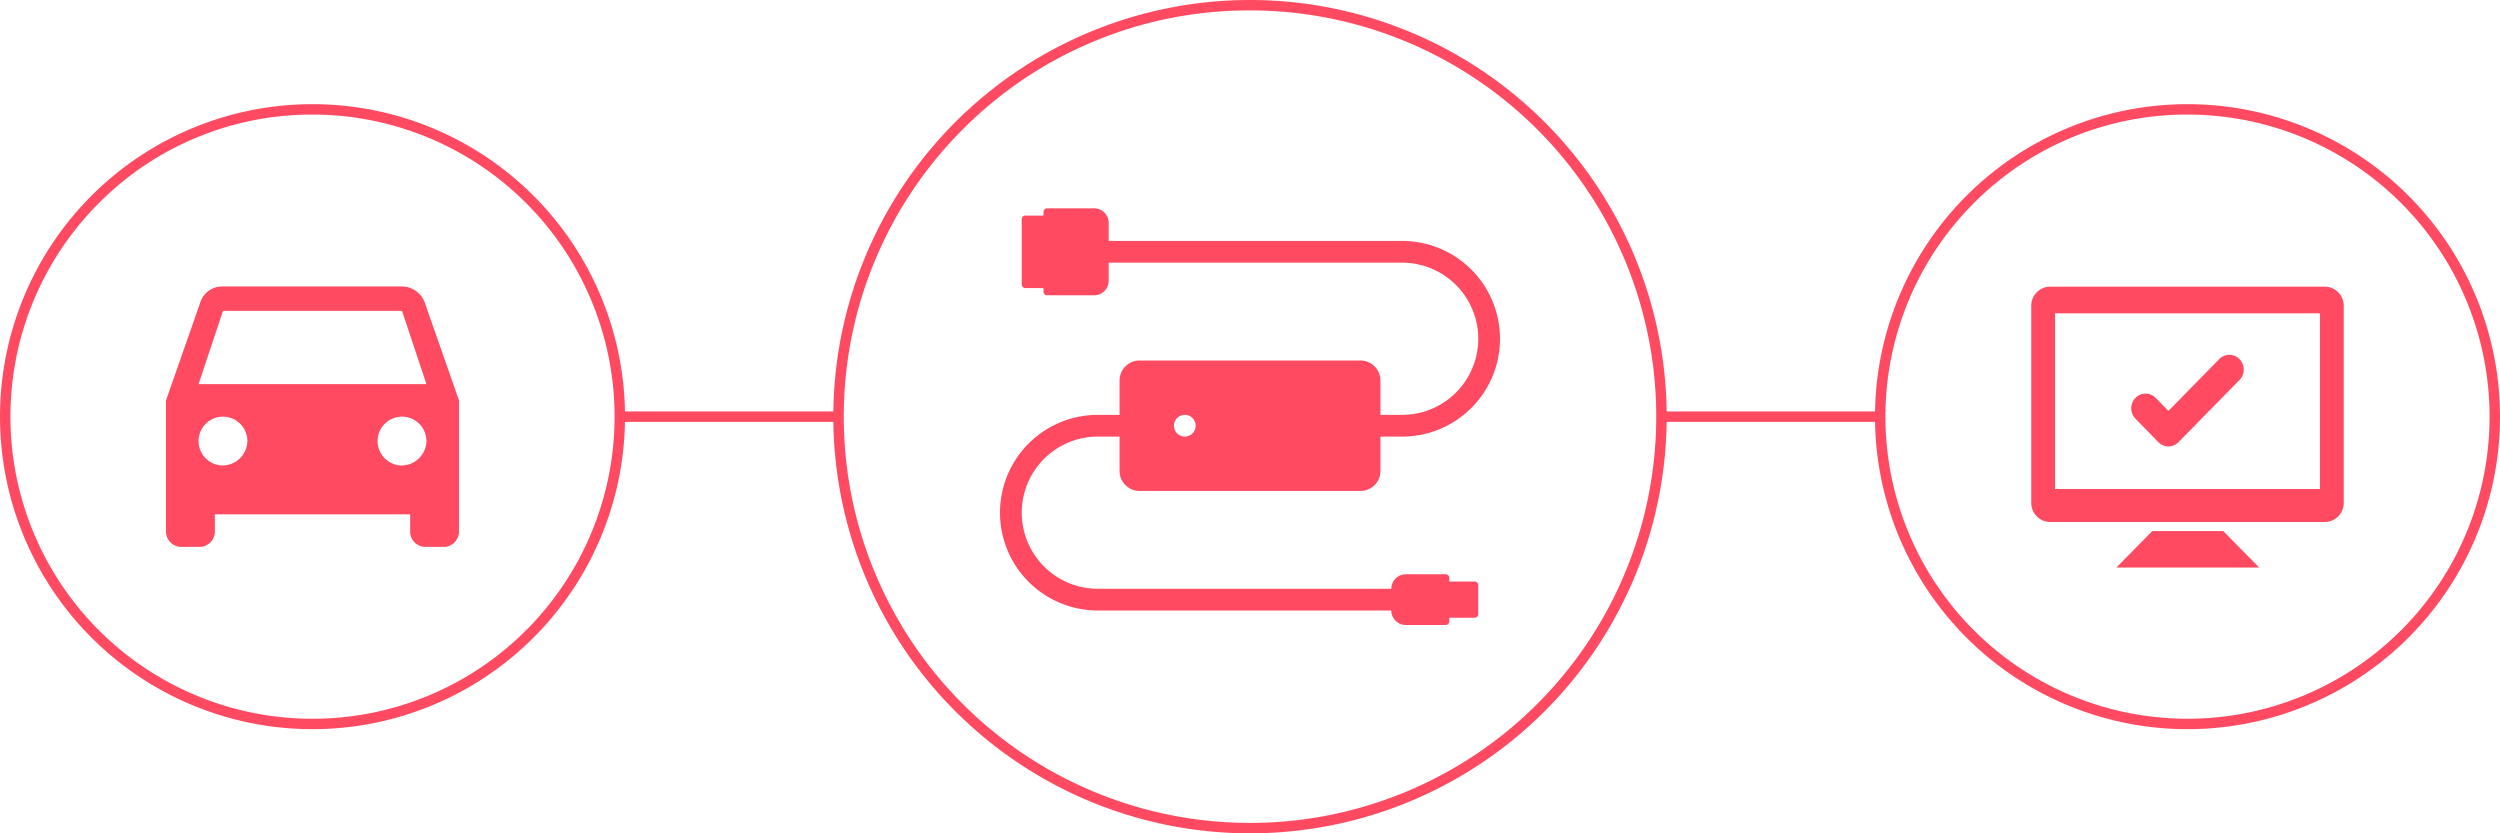 <svg xmlns="http://www.w3.org/2000/svg" width="960" height="320" viewBox="0 0 960 320">
  <defs>
    <style>
      .a {
        fill: #ff4a62;
      }
    </style>
  </defs>
  <title>content_diagram_diagnostic_tool_how_to_red</title>
  <path class="a" d="M163.126,116.25a9.4,9.4,0,0,0-8.75-6.25H85.624a8.826,8.826,0,0,0-8.75,6.25L63.748,153.75v50a5.905,5.905,0,0,0,6.25,6.25h6.25a5.905,5.905,0,0,0,6.25-6.25V197.5h75.003v6.25a5.905,5.905,0,0,0,6.25,6.25h6.25a5.905,5.905,0,0,0,6.25-6.25v-50Zm-77.503,62.5a9.375,9.375,0,1,1,9.375-9.375A9.612,9.612,0,0,1,85.624,178.75Zm68.752,0a9.375,9.375,0,1,1,9.375-9.375A9.612,9.612,0,0,1,154.376,178.75ZM76.248,147.5l9.375-28.125h68.752l9.375,28.125Z"/>
  <path class="a" d="M556.522,238.609v-1.391h9.739a1.395,1.395,0,0,0,1.391-1.391v-11.13a1.395,1.395,0,0,0-1.391-1.391h-9.739V221.913a1.395,1.395,0,0,0-1.391-1.391H539.826a5.582,5.582,0,0,0-5.565,5.565H421.565a29.217,29.217,0,0,1,0-58.435h8.348V180.87a7.675,7.675,0,0,0,7.652,7.652h84.87a7.675,7.675,0,0,0,7.652-7.652V167.652h8.348a37.565,37.565,0,0,0,0-75.13l-112.696-.001V85.565A5.582,5.582,0,0,0,420.174,80H402.087a1.395,1.395,0,0,0-1.391,1.391v1.391h-6.957a1.395,1.395,0,0,0-1.391,1.391v25.044a1.395,1.395,0,0,0,1.391,1.391h6.957V112a1.395,1.395,0,0,0,1.391,1.391h18.087a5.582,5.582,0,0,0,5.565-5.565v-6.957l112.696.001a29.217,29.217,0,1,1,0,58.435H530.087V146.087a7.675,7.675,0,0,0-7.652-7.652h-84.87a7.675,7.675,0,0,0-7.652,7.652v13.217h-8.348a37.565,37.565,0,0,0,0,75.13H534.261A5.582,5.582,0,0,0,539.826,240H555.13A1.395,1.395,0,0,0,556.522,238.609Zm-105.739-75.13a4.174,4.174,0,1,1,4.174,4.174A4.174,4.174,0,0,1,450.783,163.478Z"/>
  <g>
    <polygon class="a" points="826.48 203.917 812.689 217.929 867.511 217.929 853.721 203.917 826.48 203.917"/>
    <path class="a" d="M892.698,110.071H787.307A7.327,7.327,0,0,0,780,117.373v75.776a7.33,7.33,0,0,0,7.307,7.302H892.698a7.329,7.329,0,0,0,7.302-7.302V117.373A7.326,7.326,0,0,0,892.698,110.071ZM890.86,187.778H789.14V120.314H890.86Z"/>
    <path class="a" d="M828.777,169.764a5.398,5.398,0,0,0,7.632.159q.081-.078.159-.159l23.391-23.841a5.686,5.686,0,0,0,0-8.007,5.398,5.398,0,0,0-7.632-.159q-.081.078-.159.159L832.681,157.798l-4.876-4.984a5.398,5.398,0,0,0-7.632-.159q-.081.078-.159.159a5.686,5.686,0,0,0,0,7.953Z"/>
  </g>
  <path class="a" d="M480,4A156,156,0,0,1,590.309,270.309,156,156,0,0,1,369.691,49.691,154.98,154.98,0,0,1,480,4m0-4A160,160,0,1,0,640,160,160,160,0,0,0,480,0Z"/>
  <path class="a" d="M840,44a116,116,0,1,1-82.024,33.976A115.241,115.241,0,0,1,840,44m0-4A120,120,0,1,0,960,160,120,120,0,0,0,840,40Z"/>
  <path class="a" d="M120,44A116,116,0,1,1,37.976,77.976,115.241,115.241,0,0,1,120,44m0-4A120,120,0,1,0,240,160,120,120,0,0,0,120,40Z"/>
  <rect class="a" x="239" y="158" width="82" height="4"/>
  <rect class="a" x="639" y="158" width="82" height="4"/>
</svg>
